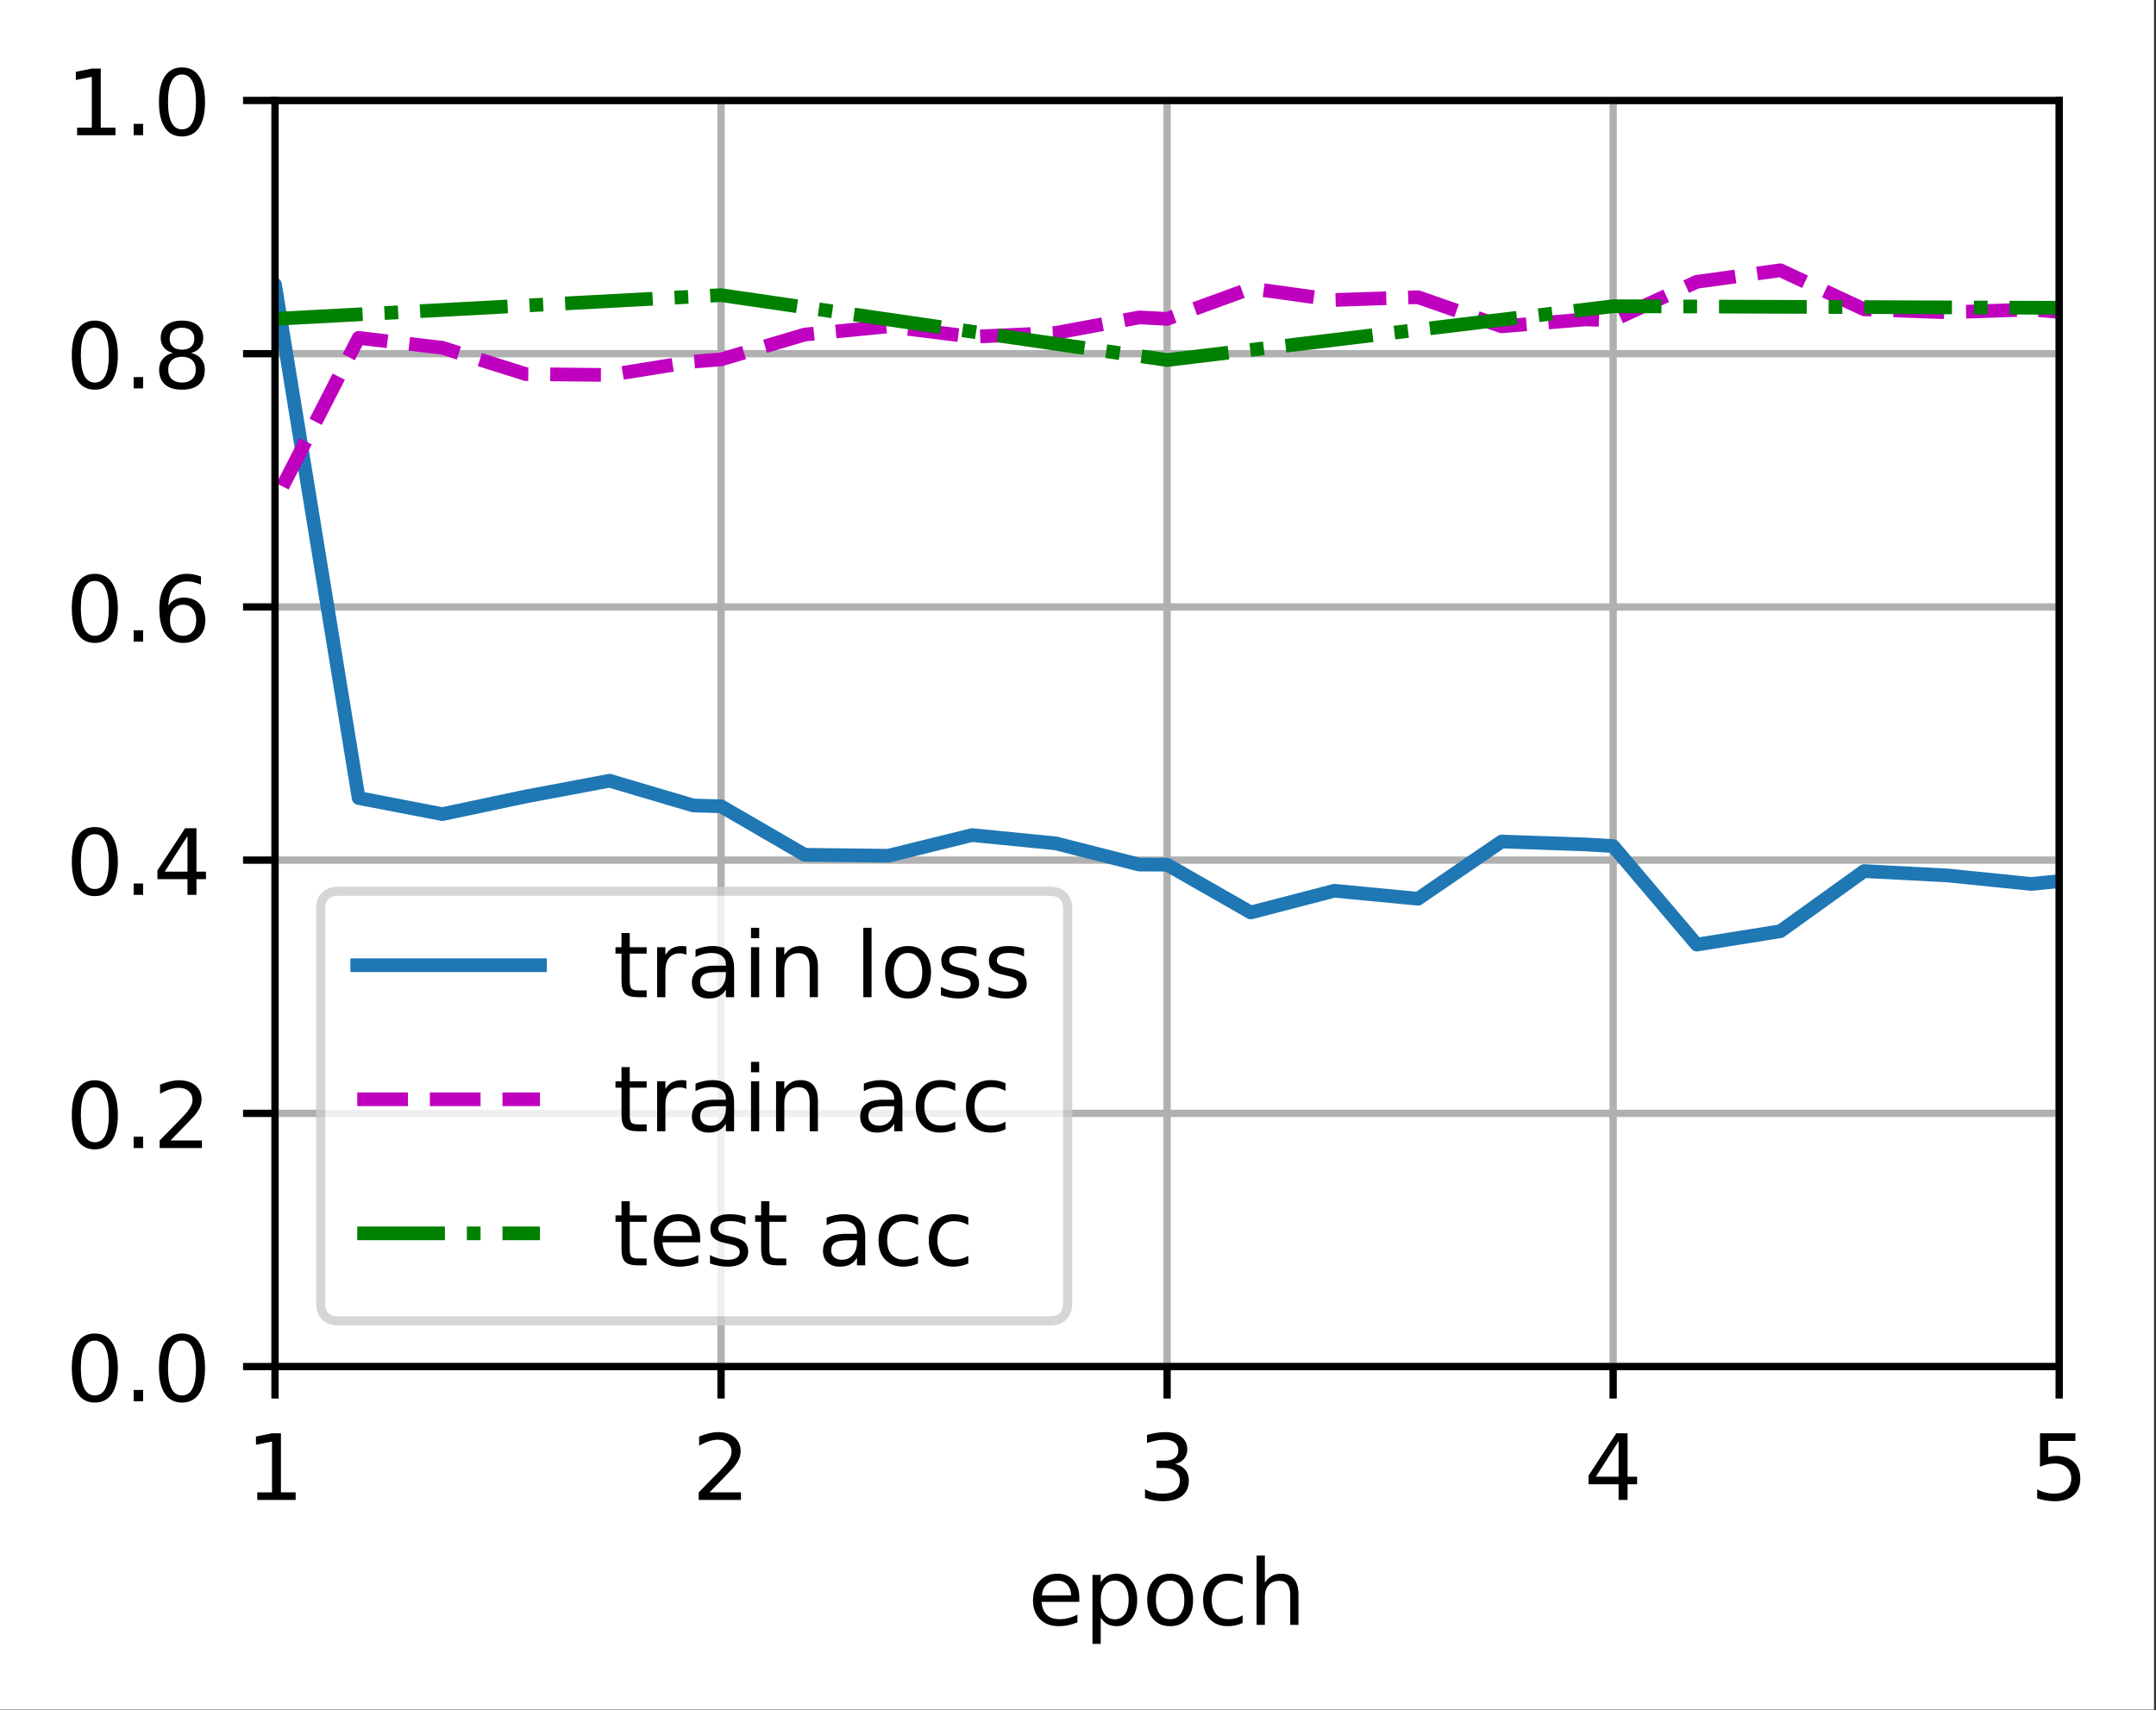 <?xml version="1.0" encoding="UTF-8"?>
<svg xmlns="http://www.w3.org/2000/svg" xmlns:xlink="http://www.w3.org/1999/xlink" width="295pt" height="234pt" viewBox="0 0 295 234" version="1.1">
<rect x="0" y="0" width="295" height="234" fill="#333333" stroke="none"/>
<defs>
<clipPath id="clip1">
  <path d="M 37.629 13.75 L 39 13.75 L 39 187 L 37.629 187 Z M 37.629 13.75 "/>
</clipPath>
<clipPath id="clip2">
  <path d="M 97 13.75 L 100 13.75 L 100 187 L 97 187 Z M 97 13.75 "/>
</clipPath>
<clipPath id="clip3">
  <path d="M 158 13.75 L 161 13.75 L 161 187 L 158 187 Z M 158 13.75 "/>
</clipPath>
<clipPath id="clip4">
  <path d="M 220 13.75 L 222 13.75 L 222 187 L 220 187 Z M 220 13.75 "/>
</clipPath>
<clipPath id="clip5">
  <path d="M 281 13.75 L 281.754 13.75 L 281.754 187 L 281 187 Z M 281 13.75 "/>
</clipPath>
<clipPath id="clip6">
  <path d="M 37.629 186 L 281.754 186 L 281.754 187 L 37.629 187 Z M 37.629 186 "/>
</clipPath>
<clipPath id="clip7">
  <path d="M 37.629 151 L 281.754 151 L 281.754 154 L 37.629 154 Z M 37.629 151 "/>
</clipPath>
<clipPath id="clip8">
  <path d="M 37.629 116 L 281.754 116 L 281.754 119 L 37.629 119 Z M 37.629 116 "/>
</clipPath>
<clipPath id="clip9">
  <path d="M 37.629 82 L 281.754 82 L 281.754 84 L 37.629 84 Z M 37.629 82 "/>
</clipPath>
<clipPath id="clip10">
  <path d="M 37.629 47 L 281.754 47 L 281.754 50 L 37.629 50 Z M 37.629 47 "/>
</clipPath>
<clipPath id="clip11">
  <path d="M 37.629 13.75 L 281.754 13.75 L 281.754 15 L 37.629 15 Z M 37.629 13.75 "/>
</clipPath>
<clipPath id="clip12">
  <path d="M 37.629 13.75 L 281.754 13.75 L 281.754 131 L 37.629 131 Z M 37.629 13.75 "/>
</clipPath>
<clipPath id="clip13">
  <path d="M 37.629 36 L 281.754 36 L 281.754 96 L 37.629 96 Z M 37.629 36 "/>
</clipPath>
<clipPath id="clip14">
  <path d="M 37.629 39 L 281.754 39 L 281.754 51 L 37.629 51 Z M 37.629 39 "/>
</clipPath>
<filter id="alpha" filterUnits="objectBoundingBox" x="0%" y="0%" width="100%" height="100%">
  <feColorMatrix type="matrix" in="SourceGraphic" values="0 0 0 0 1 0 0 0 0 1 0 0 0 0 1 0 0 0 1 0"/>
</filter>
<mask id="mask0">
  <g filter="url(#alpha)">
<rect x="0" y="0" width="295" height="234" style="fill:rgb(0%,0%,0%);fill-opacity:0.8;stroke:none;"/>
  </g>
</mask>
<clipPath id="clip15">
  <rect x="0" y="0" width="295" height="234"/>
</clipPath>
<g id="surface5" clip-path="url(#clip15)">
<path style="fill-rule:nonzero;fill:rgb(100%,100%,100%);fill-opacity:1;stroke-width:1;stroke-linecap:butt;stroke-linejoin:miter;stroke:rgb(80%,80%,80%);stroke-opacity:1;stroke-miterlimit:4;" d="M 37.103 144.6 L 114.872 144.6 C 116.206 144.6 116.872 143.931 116.872 142.6 L 116.872 99.566 C 116.872 98.231 116.206 97.566 114.872 97.566 L 37.103 97.566 C 35.769 97.566 35.103 98.231 35.103 99.566 L 35.103 142.6 C 35.103 143.931 35.769 144.6 37.103 144.6 Z M 37.103 144.6 " transform="matrix(1.25,0,0,1.25,0,-0)"/>
</g>
</defs>
<g id="surface1">
<path style=" stroke:none;fill-rule:nonzero;fill:rgb(100%,100%,100%);fill-opacity:1;" d="M 0 233.945 L 294.73 233.945 L 294.73 0 L 0 0 Z M 0 233.945 "/>
<path style=" stroke:none;fill-rule:nonzero;fill:rgb(100%,100%,100%);fill-opacity:1;" d="M 37.629 187 L 281.754 187 L 281.754 13.75 L 37.629 13.75 Z M 37.629 187 "/>
<g clip-path="url(#clip1)" clip-rule="nonzero">
<path style="fill:none;stroke-width:0.8;stroke-linecap:square;stroke-linejoin:round;stroke:rgb(69.02%,69.02%,69.02%);stroke-opacity:1;stroke-miterlimit:4;" d="M 30.103 149.6 L 30.103 11 " transform="matrix(1.25,0,0,1.25,0,-0)"/>
</g>
<path style="fill:none;stroke-width:0.8;stroke-linecap:butt;stroke-linejoin:round;stroke:rgb(0%,0%,0%);stroke-opacity:1;stroke-miterlimit:4;" d="M 0 0.001 L 0 3.501 " transform="matrix(1.25,0,0,1.25,37.629,186.999)"/>
<path style=" stroke:none;fill-rule:nonzero;fill:rgb(0%,0%,0%);fill-opacity:1;" d="M 35.203 204.211 L 37.219 204.211 L 37.219 197.258 L 35.023 197.695 L 35.023 196.574 L 37.203 196.133 L 38.438 196.133 L 38.438 204.211 L 40.453 204.211 L 40.453 205.246 L 35.203 205.246 Z M 35.203 204.211 "/>
<g clip-path="url(#clip2)" clip-rule="nonzero">
<path style="fill:none;stroke-width:0.8;stroke-linecap:square;stroke-linejoin:round;stroke:rgb(69.02%,69.02%,69.02%);stroke-opacity:1;stroke-miterlimit:4;" d="M 78.928 149.6 L 78.928 11 " transform="matrix(1.25,0,0,1.25,0,-0)"/>
</g>
<path style="fill:none;stroke-width:0.8;stroke-linecap:butt;stroke-linejoin:round;stroke:rgb(0%,0%,0%);stroke-opacity:1;stroke-miterlimit:4;" d="M 0 0.001 L 0 3.501 " transform="matrix(1.25,0,0,1.25,98.66,186.999)"/>
<path style=" stroke:none;fill-rule:nonzero;fill:rgb(0%,0%,0%);fill-opacity:1;" d="M 97.082 204.211 L 101.383 204.211 L 101.383 205.246 L 95.602 205.246 L 95.602 204.211 C 96.066 203.727 96.703 203.074 97.512 202.262 C 98.32 201.445 98.828 200.918 99.035 200.68 C 99.43 200.238 99.703 199.863 99.859 199.555 C 100.02 199.25 100.098 198.945 100.098 198.648 C 100.098 198.164 99.93 197.77 99.586 197.465 C 99.25 197.16 98.805 197.008 98.258 197.008 C 97.875 197.008 97.465 197.074 97.035 197.207 C 96.605 197.344 96.148 197.547 95.66 197.82 L 95.66 196.574 C 96.156 196.375 96.621 196.223 97.051 196.121 C 97.484 196.02 97.879 195.969 98.234 195.969 C 99.18 195.969 99.934 196.207 100.492 196.68 C 101.055 197.148 101.336 197.781 101.336 198.57 C 101.336 198.945 101.266 199.301 101.125 199.637 C 100.984 199.969 100.73 200.367 100.359 200.82 C 100.258 200.941 99.934 201.281 99.391 201.844 C 98.844 202.41 98.074 203.195 97.082 204.211 Z M 97.082 204.211 "/>
<g clip-path="url(#clip3)" clip-rule="nonzero">
<path style="fill:none;stroke-width:0.8;stroke-linecap:square;stroke-linejoin:round;stroke:rgb(69.02%,69.02%,69.02%);stroke-opacity:1;stroke-miterlimit:4;" d="M 127.753 149.6 L 127.753 11 " transform="matrix(1.25,0,0,1.25,0,-0)"/>
</g>
<path style="fill:none;stroke-width:0.8;stroke-linecap:butt;stroke-linejoin:round;stroke:rgb(0%,0%,0%);stroke-opacity:1;stroke-miterlimit:4;" d="M 0 0.001 L 0 3.501 " transform="matrix(1.25,0,0,1.25,159.691,186.999)"/>
<path style=" stroke:none;fill-rule:nonzero;fill:rgb(0%,0%,0%);fill-opacity:1;" d="M 160.789 200.332 C 161.375 200.461 161.836 200.723 162.168 201.121 C 162.5 201.52 162.664 202.012 162.664 202.598 C 162.664 203.496 162.355 204.191 161.738 204.688 C 161.121 205.18 160.242 205.426 159.102 205.426 C 158.719 205.426 158.328 205.387 157.922 205.312 C 157.516 205.234 157.098 205.121 156.668 204.973 L 156.668 203.781 C 157.008 203.98 157.383 204.133 157.789 204.234 C 158.195 204.336 158.621 204.387 159.066 204.387 C 159.84 204.387 160.426 204.234 160.832 203.93 C 161.238 203.625 161.438 203.18 161.438 202.598 C 161.438 202.062 161.25 201.641 160.875 201.34 C 160.5 201.035 159.977 200.883 159.305 200.883 L 158.242 200.883 L 158.242 199.871 L 159.352 199.871 C 159.961 199.871 160.422 199.75 160.742 199.508 C 161.066 199.266 161.227 198.914 161.227 198.461 C 161.227 197.992 161.062 197.633 160.727 197.383 C 160.398 197.133 159.922 197.008 159.305 197.008 C 158.965 197.008 158.602 197.043 158.219 197.117 C 157.828 197.191 157.406 197.305 156.941 197.457 L 156.941 196.359 C 157.41 196.23 157.848 196.133 158.258 196.066 C 158.668 196.004 159.051 195.969 159.414 195.969 C 160.352 195.969 161.09 196.184 161.633 196.609 C 162.18 197.031 162.453 197.605 162.453 198.332 C 162.453 198.836 162.309 199.262 162.02 199.609 C 161.73 199.957 161.32 200.199 160.789 200.332 Z M 160.789 200.332 "/>
<g clip-path="url(#clip4)" clip-rule="nonzero">
<path style="fill:none;stroke-width:0.8;stroke-linecap:square;stroke-linejoin:round;stroke:rgb(69.02%,69.02%,69.02%);stroke-opacity:1;stroke-miterlimit:4;" d="M 176.578 149.6 L 176.578 11 " transform="matrix(1.25,0,0,1.25,0,-0)"/>
</g>
<path style="fill:none;stroke-width:0.8;stroke-linecap:butt;stroke-linejoin:round;stroke:rgb(0%,0%,0%);stroke-opacity:1;stroke-miterlimit:4;" d="M 0 0.001 L 0 3.501 " transform="matrix(1.25,0,0,1.25,220.723,186.999)"/>
<path style=" stroke:none;fill-rule:nonzero;fill:rgb(0%,0%,0%);fill-opacity:1;" d="M 221.469 197.207 L 218.359 202.074 L 221.469 202.074 Z M 221.148 196.133 L 222.695 196.133 L 222.695 202.074 L 224 202.074 L 224 203.098 L 222.695 203.098 L 222.695 205.246 L 221.469 205.246 L 221.469 203.098 L 217.359 203.098 L 217.359 201.91 Z M 221.148 196.133 "/>
<g clip-path="url(#clip5)" clip-rule="nonzero">
<path style="fill:none;stroke-width:0.8;stroke-linecap:square;stroke-linejoin:round;stroke:rgb(69.02%,69.02%,69.02%);stroke-opacity:1;stroke-miterlimit:4;" d="M 225.403 149.6 L 225.403 11 " transform="matrix(1.25,0,0,1.25,0,-0)"/>
</g>
<path style="fill:none;stroke-width:0.8;stroke-linecap:butt;stroke-linejoin:round;stroke:rgb(0%,0%,0%);stroke-opacity:1;stroke-miterlimit:4;" d="M 0 0.001 L 0 3.501 " transform="matrix(1.25,0,0,1.25,281.754,186.999)"/>
<path style=" stroke:none;fill-rule:nonzero;fill:rgb(0%,0%,0%);fill-opacity:1;" d="M 279.125 196.133 L 283.969 196.133 L 283.969 197.172 L 280.258 197.172 L 280.258 199.406 C 280.434 199.344 280.613 199.297 280.789 199.27 C 280.969 199.238 281.148 199.223 281.328 199.223 C 282.348 199.223 283.152 199.504 283.746 200.059 C 284.34 200.617 284.641 201.371 284.641 202.324 C 284.641 203.305 284.332 204.066 283.723 204.609 C 283.113 205.152 282.25 205.426 281.141 205.426 C 280.758 205.426 280.367 205.391 279.969 205.328 C 279.574 205.262 279.164 205.164 278.742 205.035 L 278.742 203.793 C 279.109 203.992 279.484 204.141 279.875 204.238 C 280.266 204.336 280.68 204.387 281.117 204.387 C 281.82 204.387 282.375 204.199 282.789 203.832 C 283.199 203.461 283.406 202.957 283.406 202.324 C 283.406 201.688 283.199 201.188 282.789 200.816 C 282.375 200.445 281.82 200.262 281.117 200.262 C 280.785 200.262 280.457 200.297 280.129 200.371 C 279.801 200.441 279.469 200.559 279.125 200.711 Z M 279.125 196.133 "/>
<path style=" stroke:none;fill-rule:nonzero;fill:rgb(0%,0%,0%);fill-opacity:1;" d="M 147.68 218.645 L 147.68 219.195 L 142.516 219.195 C 142.566 219.969 142.801 220.559 143.219 220.961 C 143.633 221.367 144.215 221.57 144.961 221.57 C 145.391 221.57 145.809 221.516 146.211 221.41 C 146.617 221.305 147.02 221.148 147.422 220.934 L 147.422 221.996 C 147.016 222.168 146.602 222.297 146.18 222.387 C 145.758 222.477 145.328 222.523 144.891 222.523 C 143.801 222.523 142.938 222.207 142.301 221.57 C 141.664 220.938 141.344 220.078 141.344 218.992 C 141.344 217.875 141.648 216.988 142.25 216.332 C 142.855 215.672 143.672 215.344 144.695 215.344 C 145.617 215.344 146.344 215.641 146.879 216.234 C 147.414 216.824 147.68 217.629 147.68 218.645 Z M 146.559 218.316 C 146.551 217.703 146.379 217.211 146.043 216.848 C 145.707 216.48 145.262 216.297 144.711 216.297 C 144.082 216.297 143.582 216.473 143.203 216.828 C 142.828 217.18 142.613 217.68 142.555 218.324 Z M 146.559 218.316 "/>
<path style=" stroke:none;fill-rule:nonzero;fill:rgb(0%,0%,0%);fill-opacity:1;" d="M 150.609 221.32 L 150.609 224.945 L 149.48 224.945 L 149.48 215.508 L 150.609 215.508 L 150.609 216.547 C 150.848 216.141 151.145 215.84 151.504 215.641 C 151.867 215.445 152.297 215.344 152.797 215.344 C 153.625 215.344 154.301 215.676 154.82 216.332 C 155.34 216.992 155.598 217.859 155.598 218.934 C 155.598 220.008 155.34 220.875 154.82 221.535 C 154.301 222.191 153.625 222.523 152.797 222.523 C 152.297 222.523 151.867 222.422 151.504 222.227 C 151.145 222.027 150.848 221.727 150.609 221.32 Z M 154.434 218.934 C 154.434 218.105 154.262 217.461 153.922 216.988 C 153.582 216.52 153.117 216.285 152.523 216.285 C 151.926 216.285 151.461 216.52 151.121 216.988 C 150.781 217.461 150.609 218.105 150.609 218.934 C 150.609 219.758 150.781 220.406 151.121 220.875 C 151.461 221.348 151.926 221.582 152.523 221.582 C 153.117 221.582 153.582 221.348 153.922 220.875 C 154.262 220.406 154.434 219.758 154.434 218.934 Z M 154.434 218.934 "/>
<path style=" stroke:none;fill-rule:nonzero;fill:rgb(0%,0%,0%);fill-opacity:1;" d="M 160.109 216.297 C 159.508 216.297 159.031 216.531 158.68 217 C 158.328 217.473 158.156 218.113 158.156 218.934 C 158.156 219.75 158.328 220.395 158.676 220.863 C 159.023 221.336 159.5 221.57 160.109 221.57 C 160.707 221.57 161.18 221.332 161.531 220.863 C 161.879 220.391 162.055 219.746 162.055 218.934 C 162.055 218.121 161.879 217.48 161.531 217.008 C 161.18 216.531 160.707 216.297 160.109 216.297 Z M 160.109 215.344 C 161.086 215.344 161.852 215.664 162.406 216.297 C 162.969 216.934 163.246 217.809 163.246 218.934 C 163.246 220.051 162.969 220.93 162.406 221.566 C 161.852 222.203 161.086 222.523 160.109 222.523 C 159.125 222.523 158.359 222.203 157.805 221.566 C 157.25 220.93 156.969 220.051 156.969 218.934 C 156.969 217.809 157.25 216.934 157.805 216.297 C 158.359 215.664 159.125 215.344 160.109 215.344 Z M 160.109 215.344 "/>
<path style=" stroke:none;fill-rule:nonzero;fill:rgb(0%,0%,0%);fill-opacity:1;" d="M 170.027 215.77 L 170.027 216.82 C 169.707 216.645 169.391 216.516 169.07 216.426 C 168.754 216.34 168.43 216.297 168.105 216.297 C 167.375 216.297 166.809 216.527 166.406 216.988 C 166.004 217.449 165.801 218.098 165.801 218.934 C 165.801 219.766 166.004 220.414 166.406 220.879 C 166.809 221.34 167.375 221.57 168.105 221.57 C 168.43 221.57 168.754 221.527 169.07 221.438 C 169.391 221.352 169.707 221.219 170.027 221.043 L 170.027 222.082 C 169.711 222.23 169.387 222.34 169.051 222.41 C 168.719 222.484 168.359 222.523 167.98 222.523 C 166.953 222.523 166.133 222.199 165.527 221.551 C 164.922 220.906 164.617 220.031 164.617 218.934 C 164.617 217.816 164.926 216.941 165.535 216.305 C 166.148 215.664 166.988 215.344 168.055 215.344 C 168.402 215.344 168.738 215.379 169.066 215.453 C 169.398 215.523 169.715 215.629 170.027 215.77 Z M 170.027 215.77 "/>
<path style=" stroke:none;fill-rule:nonzero;fill:rgb(0%,0%,0%);fill-opacity:1;" d="M 177.664 218.219 L 177.664 222.344 L 176.539 222.344 L 176.539 218.254 C 176.539 217.609 176.414 217.125 176.16 216.805 C 175.91 216.48 175.531 216.32 175.027 216.32 C 174.418 216.32 173.941 216.516 173.59 216.902 C 173.242 217.285 173.066 217.812 173.066 218.48 L 173.066 222.344 L 171.938 222.344 L 171.938 212.848 L 173.066 212.848 L 173.066 216.57 C 173.336 216.16 173.652 215.852 174.016 215.648 C 174.379 215.445 174.801 215.344 175.277 215.344 C 176.062 215.344 176.656 215.586 177.059 216.074 C 177.461 216.559 177.664 217.273 177.664 218.219 Z M 177.664 218.219 "/>
<g clip-path="url(#clip6)" clip-rule="nonzero">
<path style="fill:none;stroke-width:0.8;stroke-linecap:square;stroke-linejoin:round;stroke:rgb(69.02%,69.02%,69.02%);stroke-opacity:1;stroke-miterlimit:4;" d="M 30.103 149.6 L 225.403 149.6 " transform="matrix(1.25,0,0,1.25,0,-0)"/>
</g>
<path style="fill:none;stroke-width:0.8;stroke-linecap:butt;stroke-linejoin:round;stroke:rgb(0%,0%,0%);stroke-opacity:1;stroke-miterlimit:4;" d="M 0 0.001 L -3.5 0.001 " transform="matrix(1.25,0,0,1.25,37.629,186.999)"/>
<path style=" stroke:none;fill-rule:nonzero;fill:rgb(0%,0%,0%);fill-opacity:1;" d="M 12.973 183.449 C 12.34 183.449 11.859 183.762 11.539 184.387 C 11.223 185.008 11.062 185.949 11.062 187.203 C 11.062 188.449 11.223 189.387 11.539 190.012 C 11.859 190.637 12.34 190.949 12.973 190.949 C 13.613 190.949 14.09 190.637 14.41 190.012 C 14.73 189.387 14.891 188.449 14.891 187.203 C 14.891 185.949 14.73 185.008 14.41 184.387 C 14.09 183.762 13.613 183.449 12.973 183.449 Z M 12.973 182.473 C 13.996 182.473 14.773 182.875 15.312 183.684 C 15.852 184.492 16.125 185.664 16.125 187.203 C 16.125 188.734 15.852 189.906 15.312 190.715 C 14.773 191.523 13.996 191.926 12.973 191.926 C 11.953 191.926 11.172 191.523 10.633 190.715 C 10.094 189.906 9.824 188.734 9.824 187.203 C 9.824 185.664 10.094 184.492 10.633 183.684 C 11.172 182.875 11.953 182.473 12.973 182.473 Z M 12.973 182.473 "/>
<path style=" stroke:none;fill-rule:nonzero;fill:rgb(0%,0%,0%);fill-opacity:1;" d="M 18.289 190.199 L 19.578 190.199 L 19.578 191.75 L 18.289 191.75 Z M 18.289 190.199 "/>
<path style=" stroke:none;fill-rule:nonzero;fill:rgb(0%,0%,0%);fill-opacity:1;" d="M 24.898 183.449 C 24.266 183.449 23.789 183.762 23.469 184.387 C 23.148 185.008 22.988 185.949 22.988 187.203 C 22.988 188.449 23.148 189.387 23.469 190.012 C 23.789 190.637 24.266 190.949 24.898 190.949 C 25.539 190.949 26.016 190.637 26.336 190.012 C 26.656 189.387 26.816 188.449 26.816 187.203 C 26.816 185.949 26.656 185.008 26.336 184.387 C 26.016 183.762 25.539 183.449 24.898 183.449 Z M 24.898 182.473 C 25.922 182.473 26.703 182.875 27.242 183.684 C 27.781 184.492 28.051 185.664 28.051 187.203 C 28.051 188.734 27.781 189.906 27.242 190.715 C 26.703 191.523 25.922 191.926 24.898 191.926 C 23.879 191.926 23.098 191.523 22.559 190.715 C 22.02 189.906 21.75 188.734 21.75 187.203 C 21.75 185.664 22.02 184.492 22.559 183.684 C 23.098 182.875 23.879 182.473 24.898 182.473 Z M 24.898 182.473 "/>
<g clip-path="url(#clip7)" clip-rule="nonzero">
<path style="fill:none;stroke-width:0.8;stroke-linecap:square;stroke-linejoin:round;stroke:rgb(69.02%,69.02%,69.02%);stroke-opacity:1;stroke-miterlimit:4;" d="M 30.103 121.878 L 225.403 121.878 " transform="matrix(1.25,0,0,1.25,0,-0)"/>
</g>
<path style="fill:none;stroke-width:0.8;stroke-linecap:butt;stroke-linejoin:round;stroke:rgb(0%,0%,0%);stroke-opacity:1;stroke-miterlimit:4;" d="M 0 -0.001 L -3.5 -0.001 " transform="matrix(1.25,0,0,1.25,37.629,152.349)"/>
<path style=" stroke:none;fill-rule:nonzero;fill:rgb(0%,0%,0%);fill-opacity:1;" d="M 12.973 148.797 C 12.34 148.797 11.859 149.109 11.539 149.734 C 11.223 150.359 11.062 151.297 11.062 152.551 C 11.062 153.801 11.223 154.738 11.539 155.363 C 11.859 155.988 12.34 156.301 12.973 156.301 C 13.613 156.301 14.09 155.988 14.41 155.363 C 14.73 154.738 14.891 153.801 14.891 152.551 C 14.891 151.297 14.73 150.359 14.41 149.734 C 14.09 149.109 13.613 148.797 12.973 148.797 Z M 12.973 147.82 C 13.996 147.82 14.773 148.227 15.312 149.035 C 15.852 149.84 16.125 151.012 16.125 152.551 C 16.125 154.086 15.852 155.258 15.312 156.066 C 14.773 156.871 13.996 157.277 12.973 157.277 C 11.953 157.277 11.172 156.871 10.633 156.066 C 10.094 155.258 9.824 154.086 9.824 152.551 C 9.824 151.012 10.094 149.84 10.633 149.035 C 11.172 148.227 11.953 147.82 12.973 147.82 Z M 12.973 147.82 "/>
<path style=" stroke:none;fill-rule:nonzero;fill:rgb(0%,0%,0%);fill-opacity:1;" d="M 18.289 155.547 L 19.578 155.547 L 19.578 157.098 L 18.289 157.098 Z M 18.289 155.547 "/>
<path style=" stroke:none;fill-rule:nonzero;fill:rgb(0%,0%,0%);fill-opacity:1;" d="M 23.324 156.062 L 27.629 156.062 L 27.629 157.098 L 21.844 157.098 L 21.844 156.062 C 22.309 155.578 22.945 154.926 23.754 154.113 C 24.562 153.297 25.07 152.77 25.277 152.531 C 25.672 152.09 25.949 151.715 26.105 151.406 C 26.262 151.098 26.34 150.797 26.34 150.5 C 26.34 150.016 26.172 149.621 25.832 149.316 C 25.492 149.012 25.047 148.859 24.504 148.859 C 24.117 148.859 23.707 148.926 23.277 149.059 C 22.848 149.191 22.391 149.398 21.902 149.672 L 21.902 148.426 C 22.398 148.227 22.863 148.074 23.293 147.973 C 23.727 147.871 24.121 147.82 24.48 147.82 C 25.422 147.82 26.176 148.059 26.738 148.531 C 27.297 149 27.578 149.633 27.578 150.422 C 27.578 150.797 27.508 151.152 27.367 151.488 C 27.227 151.82 26.973 152.215 26.602 152.672 C 26.5 152.789 26.176 153.133 25.633 153.695 C 25.086 154.258 24.316 155.047 23.324 156.062 Z M 23.324 156.062 "/>
<g clip-path="url(#clip8)" clip-rule="nonzero">
<path style="fill:none;stroke-width:0.8;stroke-linecap:square;stroke-linejoin:round;stroke:rgb(69.02%,69.02%,69.02%);stroke-opacity:1;stroke-miterlimit:4;" d="M 30.103 94.159 L 225.403 94.159 " transform="matrix(1.25,0,0,1.25,0,-0)"/>
</g>
<path style="fill:none;stroke-width:0.8;stroke-linecap:butt;stroke-linejoin:round;stroke:rgb(0%,0%,0%);stroke-opacity:1;stroke-miterlimit:4;" d="M 0 0 L -3.5 0 " transform="matrix(1.25,0,0,1.25,37.629,117.699)"/>
<path style=" stroke:none;fill-rule:nonzero;fill:rgb(0%,0%,0%);fill-opacity:1;" d="M 12.973 114.148 C 12.34 114.148 11.859 114.461 11.539 115.086 C 11.223 115.707 11.062 116.648 11.062 117.902 C 11.062 119.148 11.223 120.086 11.539 120.711 C 11.859 121.336 12.34 121.648 12.973 121.648 C 13.613 121.648 14.09 121.336 14.41 120.711 C 14.73 120.086 14.891 119.148 14.891 117.902 C 14.891 116.648 14.73 115.707 14.41 115.086 C 14.09 114.461 13.613 114.148 12.973 114.148 Z M 12.973 113.172 C 13.996 113.172 14.773 113.574 15.312 114.383 C 15.852 115.191 16.125 116.363 16.125 117.902 C 16.125 119.434 15.852 120.605 15.312 121.414 C 14.773 122.223 13.996 122.625 12.973 122.625 C 11.953 122.625 11.172 122.223 10.633 121.414 C 10.094 120.605 9.824 119.434 9.824 117.902 C 9.824 116.363 10.094 115.191 10.633 114.383 C 11.172 113.574 11.953 113.172 12.973 113.172 Z M 12.973 113.172 "/>
<path style=" stroke:none;fill-rule:nonzero;fill:rgb(0%,0%,0%);fill-opacity:1;" d="M 18.289 120.898 L 19.578 120.898 L 19.578 122.449 L 18.289 122.449 Z M 18.289 120.898 "/>
<path style=" stroke:none;fill-rule:nonzero;fill:rgb(0%,0%,0%);fill-opacity:1;" d="M 25.652 114.41 L 22.539 119.273 L 25.652 119.273 Z M 25.328 113.336 L 26.879 113.336 L 26.879 119.273 L 28.18 119.273 L 28.18 120.301 L 26.879 120.301 L 26.879 122.449 L 25.652 122.449 L 25.652 120.301 L 21.539 120.301 L 21.539 119.109 Z M 25.328 113.336 "/>
<g clip-path="url(#clip9)" clip-rule="nonzero">
<path style="fill:none;stroke-width:0.8;stroke-linecap:square;stroke-linejoin:round;stroke:rgb(69.02%,69.02%,69.02%);stroke-opacity:1;stroke-miterlimit:4;" d="M 30.103 66.441 L 225.403 66.441 " transform="matrix(1.25,0,0,1.25,0,-0)"/>
</g>
<path style="fill:none;stroke-width:0.8;stroke-linecap:butt;stroke-linejoin:round;stroke:rgb(0%,0%,0%);stroke-opacity:1;stroke-miterlimit:4;" d="M 0 0.001 L -3.5 0.001 " transform="matrix(1.25,0,0,1.25,37.629,83.049)"/>
<path style=" stroke:none;fill-rule:nonzero;fill:rgb(0%,0%,0%);fill-opacity:1;" d="M 12.973 79.496 C 12.34 79.496 11.859 79.809 11.539 80.434 C 11.223 81.059 11.062 81.996 11.062 83.25 C 11.062 84.5 11.223 85.438 11.539 86.062 C 11.859 86.688 12.34 87 12.973 87 C 13.613 87 14.09 86.688 14.41 86.062 C 14.73 85.438 14.891 84.5 14.891 83.25 C 14.891 81.996 14.73 81.059 14.41 80.434 C 14.09 79.809 13.613 79.496 12.973 79.496 Z M 12.973 78.52 C 13.996 78.52 14.773 78.926 15.312 79.734 C 15.852 80.539 16.125 81.715 16.125 83.25 C 16.125 84.785 15.852 85.957 15.312 86.766 C 14.773 87.57 13.996 87.977 12.973 87.977 C 11.953 87.977 11.172 87.57 10.633 86.766 C 10.094 85.957 9.824 84.785 9.824 83.25 C 9.824 81.715 10.094 80.539 10.633 79.734 C 11.172 78.926 11.953 78.52 12.973 78.52 Z M 12.973 78.52 "/>
<path style=" stroke:none;fill-rule:nonzero;fill:rgb(0%,0%,0%);fill-opacity:1;" d="M 18.289 86.246 L 19.578 86.246 L 19.578 87.797 L 18.289 87.797 Z M 18.289 86.246 "/>
<path style=" stroke:none;fill-rule:nonzero;fill:rgb(0%,0%,0%);fill-opacity:1;" d="M 25.055 82.75 C 24.5 82.75 24.062 82.941 23.738 83.32 C 23.414 83.695 23.254 84.215 23.254 84.875 C 23.254 85.527 23.414 86.047 23.738 86.43 C 24.062 86.809 24.5 87 25.055 87 C 25.605 87 26.043 86.809 26.367 86.43 C 26.691 86.047 26.852 85.527 26.852 84.875 C 26.852 84.215 26.691 83.695 26.367 83.32 C 26.043 82.941 25.605 82.75 25.055 82.75 Z M 27.5 78.887 L 27.5 80.008 C 27.191 79.863 26.879 79.75 26.562 79.676 C 26.246 79.598 25.934 79.559 25.625 79.559 C 24.812 79.559 24.191 79.832 23.762 80.383 C 23.332 80.93 23.086 81.762 23.027 82.871 C 23.266 82.52 23.566 82.246 23.93 82.059 C 24.293 81.867 24.691 81.773 25.125 81.773 C 26.039 81.773 26.766 82.051 27.297 82.609 C 27.828 83.164 28.094 83.918 28.094 84.875 C 28.094 85.809 27.816 86.562 27.262 87.129 C 26.707 87.691 25.973 87.977 25.055 87.977 C 24 87.977 23.191 87.57 22.637 86.766 C 22.078 85.957 21.801 84.785 21.801 83.25 C 21.801 81.812 22.141 80.664 22.824 79.805 C 23.508 78.949 24.426 78.52 25.578 78.52 C 25.887 78.52 26.199 78.551 26.516 78.613 C 26.828 78.672 27.156 78.766 27.5 78.887 Z M 27.5 78.887 "/>
<g clip-path="url(#clip10)" clip-rule="nonzero">
<path style="fill:none;stroke-width:0.8;stroke-linecap:square;stroke-linejoin:round;stroke:rgb(69.02%,69.02%,69.02%);stroke-opacity:1;stroke-miterlimit:4;" d="M 30.103 38.719 L 225.403 38.719 " transform="matrix(1.25,0,0,1.25,0,-0)"/>
</g>
<path style="fill:none;stroke-width:0.8;stroke-linecap:butt;stroke-linejoin:round;stroke:rgb(0%,0%,0%);stroke-opacity:1;stroke-miterlimit:4;" d="M 0 -0 L -3.5 -0 " transform="matrix(1.25,0,0,1.25,37.629,48.399)"/>
<path style=" stroke:none;fill-rule:nonzero;fill:rgb(0%,0%,0%);fill-opacity:1;" d="M 12.973 44.848 C 12.34 44.848 11.859 45.16 11.539 45.785 C 11.223 46.41 11.062 47.348 11.062 48.602 C 11.062 49.852 11.223 50.785 11.539 51.41 C 11.859 52.035 12.34 52.348 12.973 52.348 C 13.613 52.348 14.09 52.035 14.41 51.41 C 14.73 50.785 14.891 49.852 14.891 48.602 C 14.891 47.348 14.73 46.41 14.41 45.785 C 14.09 45.16 13.613 44.848 12.973 44.848 Z M 12.973 43.871 C 13.996 43.871 14.773 44.273 15.312 45.082 C 15.852 45.891 16.125 47.062 16.125 48.602 C 16.125 50.137 15.852 51.305 15.312 52.113 C 14.773 52.922 13.996 53.324 12.973 53.324 C 11.953 53.324 11.172 52.922 10.633 52.113 C 10.094 51.305 9.824 50.137 9.824 48.602 C 9.824 47.062 10.094 45.891 10.633 45.082 C 11.172 44.273 11.953 43.871 12.973 43.871 Z M 12.973 43.871 "/>
<path style=" stroke:none;fill-rule:nonzero;fill:rgb(0%,0%,0%);fill-opacity:1;" d="M 18.289 51.598 L 19.578 51.598 L 19.578 53.148 L 18.289 53.148 Z M 18.289 51.598 "/>
<path style=" stroke:none;fill-rule:nonzero;fill:rgb(0%,0%,0%);fill-opacity:1;" d="M 24.898 48.82 C 24.312 48.82 23.852 48.977 23.516 49.289 C 23.18 49.605 23.016 50.035 23.016 50.582 C 23.016 51.133 23.18 51.566 23.516 51.879 C 23.852 52.191 24.312 52.348 24.898 52.348 C 25.484 52.348 25.945 52.191 26.285 51.875 C 26.621 51.559 26.793 51.129 26.793 50.582 C 26.793 50.035 26.625 49.605 26.289 49.289 C 25.953 48.977 25.488 48.82 24.898 48.82 Z M 23.668 48.297 C 23.137 48.168 22.727 47.922 22.43 47.559 C 22.137 47.195 21.988 46.754 21.988 46.23 C 21.988 45.504 22.246 44.93 22.766 44.504 C 23.285 44.082 23.996 43.871 24.898 43.871 C 25.805 43.871 26.52 44.082 27.035 44.504 C 27.551 44.93 27.812 45.504 27.812 46.23 C 27.812 46.754 27.664 47.195 27.367 47.559 C 27.074 47.922 26.664 48.168 26.141 48.297 C 26.734 48.434 27.195 48.707 27.527 49.109 C 27.859 49.512 28.023 50.004 28.023 50.582 C 28.023 51.469 27.754 52.145 27.215 52.617 C 26.676 53.09 25.902 53.324 24.898 53.324 C 23.895 53.324 23.121 53.09 22.582 52.617 C 22.043 52.145 21.773 51.469 21.773 50.582 C 21.773 50.004 21.941 49.512 22.273 49.109 C 22.609 48.707 23.074 48.434 23.668 48.297 Z M 23.215 46.348 C 23.215 46.82 23.363 47.188 23.656 47.453 C 23.953 47.719 24.367 47.848 24.898 47.848 C 25.43 47.848 25.844 47.719 26.141 47.453 C 26.441 47.188 26.59 46.82 26.59 46.348 C 26.59 45.875 26.441 45.508 26.141 45.242 C 25.844 44.98 25.43 44.848 24.898 44.848 C 24.367 44.848 23.953 44.98 23.656 45.242 C 23.363 45.508 23.215 45.875 23.215 46.348 Z M 23.215 46.348 "/>
<g clip-path="url(#clip11)" clip-rule="nonzero">
<path style="fill:none;stroke-width:0.8;stroke-linecap:square;stroke-linejoin:round;stroke:rgb(69.02%,69.02%,69.02%);stroke-opacity:1;stroke-miterlimit:4;" d="M 30.103 11 L 225.403 11 " transform="matrix(1.25,0,0,1.25,0,-0)"/>
</g>
<path style="fill:none;stroke-width:0.8;stroke-linecap:butt;stroke-linejoin:round;stroke:rgb(0%,0%,0%);stroke-opacity:1;stroke-miterlimit:4;" d="M 0 0.001 L -3.5 0.001 " transform="matrix(1.25,0,0,1.25,37.629,13.749)"/>
<path style=" stroke:none;fill-rule:nonzero;fill:rgb(0%,0%,0%);fill-opacity:1;" d="M 10.551 17.461 L 12.562 17.461 L 12.562 10.508 L 10.375 10.949 L 10.375 9.824 L 12.555 9.387 L 13.785 9.387 L 13.785 17.461 L 15.797 17.461 L 15.797 18.5 L 10.551 18.5 Z M 10.551 17.461 "/>
<path style=" stroke:none;fill-rule:nonzero;fill:rgb(0%,0%,0%);fill-opacity:1;" d="M 18.289 16.949 L 19.578 16.949 L 19.578 18.5 L 18.289 18.5 Z M 18.289 16.949 "/>
<path style=" stroke:none;fill-rule:nonzero;fill:rgb(0%,0%,0%);fill-opacity:1;" d="M 24.898 10.199 C 24.266 10.199 23.789 10.512 23.469 11.137 C 23.148 11.758 22.988 12.699 22.988 13.953 C 22.988 15.199 23.148 16.137 23.469 16.762 C 23.789 17.387 24.266 17.699 24.898 17.699 C 25.539 17.699 26.016 17.387 26.336 16.762 C 26.656 16.137 26.816 15.199 26.816 13.953 C 26.816 12.699 26.656 11.758 26.336 11.137 C 26.016 10.512 25.539 10.199 24.898 10.199 Z M 24.898 9.223 C 25.922 9.223 26.703 9.625 27.242 10.434 C 27.781 11.242 28.051 12.414 28.051 13.953 C 28.051 15.484 27.781 16.656 27.242 17.465 C 26.703 18.273 25.922 18.676 24.898 18.676 C 23.879 18.676 23.098 18.273 22.559 17.465 C 22.02 16.656 21.75 15.484 21.75 13.953 C 21.75 12.414 22.02 11.242 22.559 10.434 C 23.098 9.625 23.879 9.223 24.898 9.223 Z M 24.898 9.223 "/>
<g clip-path="url(#clip12)" clip-rule="nonzero">
<path style="fill:none;stroke-width:1.5;stroke-linecap:square;stroke-linejoin:round;stroke:rgb(12.157%,46.667%,70.588%);stroke-opacity:1;stroke-miterlimit:4;" d="M 12.369 -1 L 17.897 12.784 L 27.05 28.475 L 30.103 31.15 L 39.256 87.359 L 48.413 89.122 L 57.569 87.188 L 66.722 85.466 L 75.878 88.175 L 78.928 88.263 L 88.084 93.575 L 97.237 93.678 L 106.394 91.419 L 115.547 92.319 L 124.703 94.644 L 127.753 94.656 L 136.909 99.888 L 146.062 97.513 L 155.216 98.384 L 164.372 92.122 L 173.528 92.438 L 176.578 92.622 L 185.731 103.406 L 194.887 101.941 L 204.044 95.359 L 213.197 95.838 L 222.35 96.766 L 225.403 96.459 " transform="matrix(1.25,0,0,1.25,0,-0)"/>
</g>
<g clip-path="url(#clip13)" clip-rule="nonzero">
<path style="fill:none;stroke-width:1.5;stroke-linecap:butt;stroke-linejoin:round;stroke:rgb(74.902%,0%,74.902%);stroke-opacity:1;stroke-dasharray:5.55,2.4;stroke-miterlimit:4;" d="M -1 76.025 L -0.412 75.606 L 8.744 68.509 L 17.897 60.628 L 27.05 55.756 L 30.103 54.866 L 39.256 36.987 L 48.413 38.069 L 57.569 40.956 L 66.722 41.047 L 75.878 39.584 L 78.928 39.344 L 88.084 36.625 L 97.237 35.725 L 106.394 36.866 L 115.547 36.447 L 124.703 34.75 L 127.753 34.906 L 136.909 31.572 L 146.062 32.837 L 155.216 32.534 L 164.372 35.725 L 173.528 34.966 L 176.578 35.047 L 185.731 30.85 L 194.887 29.587 L 204.044 33.859 L 213.197 34.191 L 222.35 33.881 L 225.403 34.147 " transform="matrix(1.25,0,0,1.25,0,-0)"/>
</g>
<g clip-path="url(#clip14)" clip-rule="nonzero">
<path style="fill:none;stroke-width:1.5;stroke-linecap:butt;stroke-linejoin:round;stroke:rgb(0%,50.196%,0%);stroke-opacity:1;stroke-dasharray:9.6,2.4,1.5,2.4;stroke-miterlimit:4;" d="M 30.103 34.906 L 78.928 32.309 L 127.753 39.413 L 176.578 33.522 L 225.403 33.694 " transform="matrix(1.25,0,0,1.25,0,-0)"/>
</g>
<path style="fill:none;stroke-width:0.8;stroke-linecap:square;stroke-linejoin:miter;stroke:rgb(0%,0%,0%);stroke-opacity:1;stroke-miterlimit:4;" d="M 30.103 149.6 L 30.103 11 " transform="matrix(1.25,0,0,1.25,0,-0)"/>
<path style="fill:none;stroke-width:0.8;stroke-linecap:square;stroke-linejoin:miter;stroke:rgb(0%,0%,0%);stroke-opacity:1;stroke-miterlimit:4;" d="M 225.403 149.6 L 225.403 11 " transform="matrix(1.25,0,0,1.25,0,-0)"/>
<path style="fill:none;stroke-width:0.8;stroke-linecap:square;stroke-linejoin:miter;stroke:rgb(0%,0%,0%);stroke-opacity:1;stroke-miterlimit:4;" d="M 30.103 149.6 L 225.403 149.6 " transform="matrix(1.25,0,0,1.25,0,-0)"/>
<path style="fill:none;stroke-width:0.8;stroke-linecap:square;stroke-linejoin:miter;stroke:rgb(0%,0%,0%);stroke-opacity:1;stroke-miterlimit:4;" d="M 30.103 11 L 225.403 11 " transform="matrix(1.25,0,0,1.25,0,-0)"/>
<use xlink:href="#surface5" mask="url(#mask0)"/>
<path style="fill:none;stroke-width:1.5;stroke-linecap:square;stroke-linejoin:round;stroke:rgb(12.157%,46.667%,70.588%);stroke-opacity:1;stroke-miterlimit:4;" d="M 39.103 105.662 L 59.103 105.662 " transform="matrix(1.25,0,0,1.25,0,-0)"/>
<path style=" stroke:none;fill-rule:nonzero;fill:rgb(0%,0%,0%);fill-opacity:1;" d="M 86.168 127.676 L 86.168 129.617 L 88.48 129.617 L 88.48 130.492 L 86.168 130.492 L 86.168 134.203 C 86.168 134.758 86.242 135.117 86.398 135.277 C 86.547 135.434 86.859 135.516 87.328 135.516 L 88.48 135.516 L 88.48 136.453 L 87.328 136.453 C 86.461 136.453 85.863 136.293 85.531 135.969 C 85.203 135.645 85.039 135.055 85.039 134.203 L 85.039 130.492 L 84.215 130.492 L 84.215 129.617 L 85.039 129.617 L 85.039 127.676 Z M 86.168 127.676 "/>
<path style=" stroke:none;fill-rule:nonzero;fill:rgb(0%,0%,0%);fill-opacity:1;" d="M 93.918 130.668 C 93.793 130.594 93.656 130.539 93.508 130.508 C 93.359 130.473 93.195 130.453 93.016 130.453 C 92.383 130.453 91.895 130.66 91.555 131.074 C 91.215 131.484 91.043 132.078 91.043 132.852 L 91.043 136.453 L 89.914 136.453 L 89.914 129.617 L 91.043 129.617 L 91.043 130.68 C 91.281 130.266 91.59 129.957 91.965 129.758 C 92.344 129.555 92.805 129.453 93.348 129.453 C 93.422 129.453 93.508 129.461 93.602 129.469 C 93.695 129.48 93.801 129.492 93.914 129.516 Z M 93.918 130.668 "/>
<path style=" stroke:none;fill-rule:nonzero;fill:rgb(0%,0%,0%);fill-opacity:1;" d="M 98.203 133.02 C 97.297 133.02 96.668 133.121 96.316 133.328 C 95.969 133.535 95.793 133.891 95.793 134.391 C 95.793 134.789 95.922 135.105 96.188 135.34 C 96.449 135.574 96.805 135.691 97.258 135.691 C 97.879 135.691 98.379 135.469 98.758 135.027 C 99.133 134.586 99.32 134 99.32 133.27 L 99.32 133.02 Z M 100.445 132.555 L 100.445 136.453 L 99.32 136.453 L 99.32 135.418 C 99.066 135.832 98.746 136.137 98.363 136.336 C 97.98 136.531 97.512 136.633 96.957 136.633 C 96.258 136.633 95.703 136.434 95.289 136.043 C 94.875 135.648 94.668 135.121 94.668 134.465 C 94.668 133.695 94.926 133.117 95.441 132.727 C 95.957 132.336 96.723 132.141 97.746 132.141 L 99.32 132.141 L 99.32 132.027 C 99.32 131.512 99.152 131.113 98.812 130.828 C 98.473 130.547 97.996 130.406 97.379 130.406 C 96.988 130.406 96.609 130.453 96.238 130.547 C 95.867 130.641 95.512 130.781 95.172 130.969 L 95.172 129.93 C 95.582 129.77 95.98 129.652 96.367 129.574 C 96.754 129.492 97.129 129.453 97.496 129.453 C 98.484 129.453 99.223 129.711 99.711 130.223 C 100.199 130.734 100.445 131.512 100.445 132.555 Z M 100.445 132.555 "/>
<path style=" stroke:none;fill-rule:nonzero;fill:rgb(0%,0%,0%);fill-opacity:1;" d="M 102.758 129.617 L 103.879 129.617 L 103.879 136.453 L 102.758 136.453 Z M 102.758 126.957 L 103.879 126.957 L 103.879 128.379 L 102.758 128.379 Z M 102.758 126.957 "/>
<path style=" stroke:none;fill-rule:nonzero;fill:rgb(0%,0%,0%);fill-opacity:1;" d="M 111.914 132.328 L 111.914 136.453 L 110.789 136.453 L 110.789 132.363 C 110.789 131.719 110.664 131.234 110.41 130.914 C 110.16 130.59 109.781 130.43 109.277 130.43 C 108.668 130.43 108.191 130.625 107.84 131.012 C 107.492 131.395 107.316 131.922 107.316 132.59 L 107.316 136.453 L 106.188 136.453 L 106.188 129.617 L 107.316 129.617 L 107.316 130.68 C 107.586 130.27 107.902 129.961 108.266 129.758 C 108.629 129.555 109.051 129.453 109.527 129.453 C 110.312 129.453 110.906 129.695 111.309 130.184 C 111.711 130.668 111.914 131.383 111.914 132.328 Z M 111.914 132.328 "/>
<path style=" stroke:none;fill-rule:nonzero;fill:rgb(0%,0%,0%);fill-opacity:1;" d="M 118.125 126.957 L 119.25 126.957 L 119.25 136.453 L 118.125 136.453 Z M 118.125 126.957 "/>
<path style=" stroke:none;fill-rule:nonzero;fill:rgb(0%,0%,0%);fill-opacity:1;" d="M 124.246 130.406 C 123.645 130.406 123.168 130.641 122.82 131.109 C 122.469 131.582 122.293 132.223 122.293 133.043 C 122.293 133.859 122.469 134.504 122.816 134.973 C 123.164 135.445 123.641 135.68 124.246 135.68 C 124.848 135.68 125.32 135.441 125.668 134.973 C 126.02 134.5 126.195 133.855 126.195 133.043 C 126.195 132.23 126.02 131.59 125.668 131.117 C 125.32 130.641 124.848 130.406 124.246 130.406 Z M 124.246 129.453 C 125.223 129.453 125.992 129.773 126.547 130.406 C 127.105 131.043 127.387 131.918 127.387 133.043 C 127.387 134.16 127.105 135.039 126.547 135.676 C 125.992 136.312 125.223 136.633 124.246 136.633 C 123.266 136.633 122.5 136.312 121.941 135.676 C 121.387 135.039 121.109 134.16 121.109 133.043 C 121.109 131.918 121.387 131.043 121.941 130.406 C 122.5 129.773 123.266 129.453 124.246 129.453 Z M 124.246 129.453 "/>
<path style=" stroke:none;fill-rule:nonzero;fill:rgb(0%,0%,0%);fill-opacity:1;" d="M 133.602 129.82 L 133.602 130.883 C 133.289 130.719 132.957 130.598 132.617 130.516 C 132.273 130.434 131.922 130.395 131.555 130.395 C 130.996 130.395 130.578 130.48 130.297 130.648 C 130.02 130.82 129.883 131.078 129.883 131.418 C 129.883 131.68 129.98 131.883 130.18 132.031 C 130.379 132.18 130.781 132.32 131.383 132.457 L 131.766 132.543 C 132.562 132.711 133.133 132.953 133.469 133.266 C 133.805 133.574 133.969 134.012 133.969 134.566 C 133.969 135.203 133.719 135.707 133.219 136.078 C 132.715 136.445 132.023 136.633 131.145 136.633 C 130.777 136.633 130.398 136.598 130 136.523 C 129.602 136.453 129.184 136.348 128.746 136.203 L 128.746 135.043 C 129.16 135.262 129.57 135.422 129.973 135.531 C 130.375 135.637 130.773 135.691 131.172 135.691 C 131.699 135.691 132.105 135.602 132.391 135.418 C 132.672 135.238 132.816 134.984 132.816 134.652 C 132.816 134.348 132.715 134.113 132.508 133.953 C 132.305 133.789 131.852 133.633 131.156 133.48 L 130.766 133.391 C 130.07 133.242 129.566 133.02 129.258 132.715 C 128.949 132.414 128.797 131.996 128.797 131.469 C 128.797 130.824 129.023 130.328 129.477 129.98 C 129.934 129.629 130.582 129.453 131.422 129.453 C 131.836 129.453 132.223 129.484 132.59 129.547 C 132.957 129.605 133.297 129.695 133.602 129.82 Z M 133.602 129.82 "/>
<path style=" stroke:none;fill-rule:nonzero;fill:rgb(0%,0%,0%);fill-opacity:1;" d="M 140.117 129.82 L 140.117 130.883 C 139.801 130.719 139.469 130.598 139.129 130.516 C 138.785 130.434 138.434 130.395 138.066 130.395 C 137.508 130.395 137.09 130.48 136.812 130.648 C 136.531 130.82 136.395 131.078 136.395 131.418 C 136.395 131.68 136.492 131.883 136.691 132.031 C 136.891 132.18 137.293 132.32 137.895 132.457 L 138.281 132.543 C 139.078 132.711 139.645 132.953 139.98 133.266 C 140.316 133.574 140.484 134.012 140.484 134.566 C 140.484 135.203 140.23 135.707 139.73 136.078 C 139.227 136.445 138.535 136.633 137.656 136.633 C 137.293 136.633 136.91 136.598 136.512 136.523 C 136.117 136.453 135.699 136.348 135.258 136.203 L 135.258 135.043 C 135.676 135.262 136.082 135.422 136.484 135.531 C 136.887 135.637 137.285 135.691 137.684 135.691 C 138.211 135.691 138.617 135.602 138.902 135.418 C 139.188 135.238 139.328 134.984 139.328 134.652 C 139.328 134.348 139.227 134.113 139.02 133.953 C 138.816 133.789 138.367 133.633 137.668 133.48 L 137.277 133.391 C 136.582 133.242 136.082 133.02 135.77 132.715 C 135.461 132.414 135.309 131.996 135.309 131.469 C 135.309 130.824 135.535 130.328 135.992 129.98 C 136.445 129.629 137.094 129.453 137.934 129.453 C 138.348 129.453 138.738 129.484 139.102 129.547 C 139.469 129.605 139.809 129.695 140.117 129.82 Z M 140.117 129.82 "/>
<path style="fill:none;stroke-width:1.5;stroke-linecap:butt;stroke-linejoin:round;stroke:rgb(74.902%,0%,74.902%);stroke-opacity:1;stroke-dasharray:5.55,2.4;stroke-miterlimit:4;" d="M 39.103 120.341 L 59.103 120.341 " transform="matrix(1.25,0,0,1.25,0,-0)"/>
<path style=" stroke:none;fill-rule:nonzero;fill:rgb(0%,0%,0%);fill-opacity:1;" d="M 86.168 146.023 L 86.168 147.965 L 88.48 147.965 L 88.48 148.84 L 86.168 148.84 L 86.168 152.551 C 86.168 153.105 86.242 153.465 86.398 153.625 C 86.547 153.781 86.859 153.863 87.328 153.863 L 88.48 153.863 L 88.48 154.801 L 87.328 154.801 C 86.461 154.801 85.863 154.641 85.531 154.316 C 85.203 153.992 85.039 153.402 85.039 152.551 L 85.039 148.84 L 84.215 148.84 L 84.215 147.965 L 85.039 147.965 L 85.039 146.023 Z M 86.168 146.023 "/>
<path style=" stroke:none;fill-rule:nonzero;fill:rgb(0%,0%,0%);fill-opacity:1;" d="M 93.918 149.016 C 93.793 148.941 93.656 148.887 93.508 148.855 C 93.359 148.82 93.195 148.801 93.016 148.801 C 92.383 148.801 91.895 149.008 91.555 149.422 C 91.215 149.832 91.043 150.426 91.043 151.199 L 91.043 154.801 L 89.914 154.801 L 89.914 147.965 L 91.043 147.965 L 91.043 149.027 C 91.281 148.613 91.59 148.305 91.965 148.105 C 92.344 147.902 92.805 147.801 93.348 147.801 C 93.422 147.801 93.508 147.809 93.602 147.816 C 93.695 147.828 93.801 147.84 93.914 147.863 Z M 93.918 149.016 "/>
<path style=" stroke:none;fill-rule:nonzero;fill:rgb(0%,0%,0%);fill-opacity:1;" d="M 98.203 151.367 C 97.297 151.367 96.668 151.469 96.316 151.676 C 95.969 151.883 95.793 152.238 95.793 152.738 C 95.793 153.137 95.922 153.453 96.188 153.688 C 96.449 153.922 96.805 154.039 97.258 154.039 C 97.879 154.039 98.379 153.816 98.758 153.375 C 99.133 152.934 99.32 152.348 99.32 151.617 L 99.32 151.367 Z M 100.445 150.902 L 100.445 154.801 L 99.32 154.801 L 99.32 153.766 C 99.066 154.18 98.746 154.484 98.363 154.684 C 97.98 154.879 97.512 154.98 96.957 154.98 C 96.258 154.98 95.703 154.781 95.289 154.391 C 94.875 153.996 94.668 153.469 94.668 152.812 C 94.668 152.043 94.926 151.465 95.441 151.074 C 95.957 150.684 96.723 150.488 97.746 150.488 L 99.32 150.488 L 99.32 150.375 C 99.32 149.859 99.152 149.461 98.812 149.176 C 98.473 148.895 97.996 148.754 97.379 148.754 C 96.988 148.754 96.609 148.801 96.238 148.895 C 95.867 148.988 95.512 149.129 95.172 149.316 L 95.172 148.277 C 95.582 148.117 95.98 148 96.367 147.922 C 96.754 147.84 97.129 147.801 97.496 147.801 C 98.484 147.801 99.223 148.059 99.711 148.57 C 100.199 149.082 100.445 149.859 100.445 150.902 Z M 100.445 150.902 "/>
<path style=" stroke:none;fill-rule:nonzero;fill:rgb(0%,0%,0%);fill-opacity:1;" d="M 102.758 147.965 L 103.879 147.965 L 103.879 154.801 L 102.758 154.801 Z M 102.758 145.305 L 103.879 145.305 L 103.879 146.727 L 102.758 146.727 Z M 102.758 145.305 "/>
<path style=" stroke:none;fill-rule:nonzero;fill:rgb(0%,0%,0%);fill-opacity:1;" d="M 111.914 150.676 L 111.914 154.801 L 110.789 154.801 L 110.789 150.711 C 110.789 150.066 110.664 149.582 110.41 149.262 C 110.16 148.938 109.781 148.777 109.277 148.777 C 108.668 148.777 108.191 148.973 107.84 149.359 C 107.492 149.742 107.316 150.27 107.316 150.938 L 107.316 154.801 L 106.188 154.801 L 106.188 147.965 L 107.316 147.965 L 107.316 149.027 C 107.586 148.617 107.902 148.309 108.266 148.105 C 108.629 147.902 109.051 147.801 109.527 147.801 C 110.312 147.801 110.906 148.043 111.309 148.531 C 111.711 149.016 111.914 149.73 111.914 150.676 Z M 111.914 150.676 "/>
<path style=" stroke:none;fill-rule:nonzero;fill:rgb(0%,0%,0%);fill-opacity:1;" d="M 121.234 151.367 C 120.324 151.367 119.695 151.469 119.348 151.676 C 118.996 151.883 118.82 152.238 118.82 152.738 C 118.82 153.137 118.953 153.453 119.215 153.688 C 119.477 153.922 119.836 154.039 120.285 154.039 C 120.91 154.039 121.41 153.816 121.785 153.375 C 122.16 152.934 122.352 152.348 122.352 151.617 L 122.352 151.367 Z M 123.473 150.902 L 123.473 154.801 L 122.352 154.801 L 122.352 153.766 C 122.094 154.18 121.773 154.484 121.391 154.684 C 121.008 154.879 120.539 154.98 119.988 154.98 C 119.289 154.98 118.73 154.781 118.316 154.391 C 117.902 153.996 117.699 153.469 117.699 152.812 C 117.699 152.043 117.953 151.465 118.469 151.074 C 118.984 150.684 119.754 150.488 120.773 150.488 L 122.352 150.488 L 122.352 150.375 C 122.352 149.859 122.18 149.461 121.84 149.176 C 121.5 148.895 121.023 148.754 120.41 148.754 C 120.02 148.754 119.637 148.801 119.266 148.895 C 118.895 148.988 118.539 149.129 118.199 149.316 L 118.199 148.277 C 118.609 148.117 119.008 148 119.395 147.922 C 119.781 147.84 120.156 147.801 120.523 147.801 C 121.512 147.801 122.254 148.059 122.742 148.57 C 123.23 149.082 123.473 149.859 123.473 150.902 Z M 123.473 150.902 "/>
<path style=" stroke:none;fill-rule:nonzero;fill:rgb(0%,0%,0%);fill-opacity:1;" d="M 130.707 148.227 L 130.707 149.277 C 130.387 149.102 130.07 148.973 129.75 148.883 C 129.43 148.797 129.109 148.754 128.785 148.754 C 128.055 148.754 127.488 148.984 127.086 149.445 C 126.684 149.906 126.48 150.555 126.48 151.391 C 126.48 152.223 126.684 152.871 127.086 153.336 C 127.488 153.797 128.055 154.027 128.785 154.027 C 129.109 154.027 129.43 153.984 129.75 153.895 C 130.07 153.809 130.387 153.676 130.707 153.5 L 130.707 154.539 C 130.391 154.688 130.066 154.797 129.73 154.867 C 129.395 154.941 129.039 154.98 128.66 154.98 C 127.629 154.98 126.812 154.656 126.207 154.008 C 125.602 153.363 125.297 152.488 125.297 151.391 C 125.297 150.273 125.602 149.398 126.215 148.762 C 126.828 148.121 127.668 147.801 128.734 147.801 C 129.078 147.801 129.418 147.836 129.746 147.91 C 130.074 147.98 130.395 148.086 130.707 148.227 Z M 130.707 148.227 "/>
<path style=" stroke:none;fill-rule:nonzero;fill:rgb(0%,0%,0%);fill-opacity:1;" d="M 137.578 148.227 L 137.578 149.277 C 137.262 149.102 136.941 148.973 136.621 148.883 C 136.305 148.797 135.98 148.754 135.656 148.754 C 134.926 148.754 134.359 148.984 133.957 149.445 C 133.555 149.906 133.352 150.555 133.352 151.391 C 133.352 152.223 133.555 152.871 133.957 153.336 C 134.359 153.797 134.926 154.027 135.656 154.027 C 135.98 154.027 136.305 153.984 136.621 153.895 C 136.941 153.809 137.262 153.676 137.578 153.5 L 137.578 154.539 C 137.266 154.688 136.938 154.797 136.602 154.867 C 136.27 154.941 135.91 154.98 135.531 154.98 C 134.504 154.98 133.684 154.656 133.078 154.008 C 132.473 153.363 132.168 152.488 132.168 151.391 C 132.168 150.273 132.477 149.398 133.086 148.762 C 133.699 148.121 134.539 147.801 135.605 147.801 C 135.953 147.801 136.289 147.836 136.617 147.91 C 136.949 147.98 137.27 148.086 137.578 148.227 Z M 137.578 148.227 "/>
<path style="fill:none;stroke-width:1.5;stroke-linecap:butt;stroke-linejoin:round;stroke:rgb(0%,50.196%,0%);stroke-opacity:1;stroke-dasharray:9.6,2.4,1.5,2.4;stroke-miterlimit:4;" d="M 39.103 135.019 L 59.103 135.019 " transform="matrix(1.25,0,0,1.25,0,-0)"/>
<path style=" stroke:none;fill-rule:nonzero;fill:rgb(0%,0%,0%);fill-opacity:1;" d="M 86.168 164.371 L 86.168 166.312 L 88.48 166.312 L 88.48 167.188 L 86.168 167.188 L 86.168 170.898 C 86.168 171.453 86.242 171.812 86.398 171.973 C 86.547 172.129 86.859 172.211 87.328 172.211 L 88.48 172.211 L 88.48 173.148 L 87.328 173.148 C 86.461 173.148 85.863 172.988 85.531 172.664 C 85.203 172.34 85.039 171.75 85.039 170.898 L 85.039 167.188 L 84.215 167.188 L 84.215 166.312 L 85.039 166.312 L 85.039 164.371 Z M 86.168 164.371 "/>
<path style=" stroke:none;fill-rule:nonzero;fill:rgb(0%,0%,0%);fill-opacity:1;" d="M 95.805 169.449 L 95.805 170 L 90.641 170 C 90.691 170.773 90.926 171.363 91.34 171.766 C 91.758 172.172 92.34 172.375 93.082 172.375 C 93.516 172.375 93.934 172.32 94.336 172.215 C 94.742 172.109 95.145 171.953 95.543 171.738 L 95.543 172.801 C 95.141 172.973 94.727 173.102 94.305 173.191 C 93.879 173.281 93.453 173.328 93.016 173.328 C 91.926 173.328 91.062 173.012 90.426 172.375 C 89.789 171.742 89.469 170.883 89.469 169.797 C 89.469 168.68 89.773 167.793 90.375 167.137 C 90.98 166.477 91.797 166.148 92.82 166.148 C 93.742 166.148 94.469 166.445 95.004 167.039 C 95.539 167.629 95.805 168.434 95.805 169.449 Z M 94.684 169.121 C 94.676 168.508 94.504 168.016 94.168 167.652 C 93.832 167.285 93.387 167.102 92.832 167.102 C 92.207 167.102 91.707 167.277 91.328 167.633 C 90.953 167.984 90.734 168.484 90.68 169.129 Z M 94.684 169.121 "/>
<path style=" stroke:none;fill-rule:nonzero;fill:rgb(0%,0%,0%);fill-opacity:1;" d="M 102.004 166.516 L 102.004 167.578 C 101.688 167.414 101.359 167.293 101.016 167.211 C 100.676 167.129 100.32 167.09 99.953 167.09 C 99.398 167.09 98.98 167.176 98.699 167.344 C 98.422 167.516 98.281 167.773 98.281 168.113 C 98.281 168.375 98.383 168.578 98.582 168.727 C 98.781 168.875 99.184 169.016 99.785 169.152 L 100.168 169.238 C 100.965 169.406 101.531 169.648 101.867 169.961 C 102.203 170.27 102.371 170.707 102.371 171.262 C 102.371 171.898 102.121 172.402 101.617 172.773 C 101.117 173.141 100.426 173.328 99.547 173.328 C 99.18 173.328 98.801 173.293 98.402 173.219 C 98.004 173.148 97.586 173.043 97.148 172.898 L 97.148 171.738 C 97.562 171.957 97.973 172.117 98.375 172.227 C 98.777 172.332 99.176 172.387 99.57 172.387 C 100.102 172.387 100.508 172.297 100.789 172.113 C 101.074 171.934 101.219 171.68 101.219 171.348 C 101.219 171.043 101.117 170.809 100.91 170.648 C 100.707 170.484 100.254 170.328 99.559 170.176 L 99.168 170.086 C 98.473 169.938 97.969 169.715 97.66 169.41 C 97.352 169.109 97.195 168.691 97.195 168.164 C 97.195 167.52 97.426 167.023 97.879 166.676 C 98.336 166.324 98.984 166.148 99.82 166.148 C 100.234 166.148 100.625 166.18 100.992 166.242 C 101.359 166.301 101.695 166.391 102.004 166.516 Z M 102.004 166.516 "/>
<path style=" stroke:none;fill-rule:nonzero;fill:rgb(0%,0%,0%);fill-opacity:1;" d="M 105.273 164.371 L 105.273 166.312 L 107.586 166.312 L 107.586 167.188 L 105.273 167.188 L 105.273 170.898 C 105.273 171.453 105.348 171.812 105.5 171.973 C 105.652 172.129 105.965 172.211 106.434 172.211 L 107.586 172.211 L 107.586 173.148 L 106.434 173.148 C 105.566 173.148 104.965 172.988 104.637 172.664 C 104.309 172.34 104.145 171.75 104.145 170.898 L 104.145 167.188 L 103.32 167.188 L 103.32 166.312 L 104.145 166.312 L 104.145 164.371 Z M 105.273 164.371 "/>
<path style=" stroke:none;fill-rule:nonzero;fill:rgb(0%,0%,0%);fill-opacity:1;" d="M 116.141 169.715 C 115.234 169.715 114.605 169.816 114.258 170.023 C 113.906 170.23 113.73 170.586 113.73 171.086 C 113.73 171.484 113.863 171.801 114.125 172.035 C 114.387 172.27 114.746 172.387 115.195 172.387 C 115.82 172.387 116.32 172.164 116.695 171.723 C 117.07 171.281 117.258 170.695 117.258 169.965 L 117.258 169.715 Z M 118.383 169.25 L 118.383 173.148 L 117.258 173.148 L 117.258 172.113 C 117.004 172.527 116.684 172.832 116.301 173.031 C 115.918 173.227 115.449 173.328 114.898 173.328 C 114.195 173.328 113.641 173.129 113.227 172.738 C 112.812 172.344 112.609 171.816 112.609 171.16 C 112.609 170.391 112.863 169.812 113.379 169.422 C 113.895 169.031 114.664 168.836 115.684 168.836 L 117.258 168.836 L 117.258 168.723 C 117.258 168.207 117.09 167.809 116.75 167.523 C 116.41 167.242 115.934 167.102 115.32 167.102 C 114.93 167.102 114.547 167.148 114.176 167.242 C 113.805 167.336 113.449 167.477 113.109 167.664 L 113.109 166.625 C 113.52 166.465 113.918 166.348 114.305 166.27 C 114.691 166.188 115.066 166.148 115.434 166.148 C 116.422 166.148 117.164 166.406 117.648 166.918 C 118.141 167.43 118.383 168.207 118.383 169.25 Z M 118.383 169.25 "/>
<path style=" stroke:none;fill-rule:nonzero;fill:rgb(0%,0%,0%);fill-opacity:1;" d="M 125.613 166.574 L 125.613 167.625 C 125.297 167.449 124.98 167.32 124.66 167.23 C 124.34 167.145 124.02 167.102 123.691 167.102 C 122.965 167.102 122.398 167.332 121.992 167.793 C 121.59 168.254 121.391 168.902 121.391 169.738 C 121.391 170.57 121.59 171.219 121.992 171.684 C 122.398 172.145 122.965 172.375 123.691 172.375 C 124.02 172.375 124.34 172.332 124.66 172.242 C 124.98 172.156 125.297 172.023 125.613 171.848 L 125.613 172.887 C 125.301 173.035 124.977 173.145 124.641 173.215 C 124.305 173.289 123.949 173.328 123.57 173.328 C 122.539 173.328 121.723 173.004 121.113 172.355 C 120.508 171.711 120.207 170.836 120.207 169.738 C 120.207 168.621 120.512 167.746 121.125 167.109 C 121.738 166.469 122.578 166.148 123.645 166.148 C 123.988 166.148 124.328 166.184 124.656 166.258 C 124.984 166.328 125.305 166.434 125.613 166.574 Z M 125.613 166.574 "/>
<path style=" stroke:none;fill-rule:nonzero;fill:rgb(0%,0%,0%);fill-opacity:1;" d="M 132.488 166.574 L 132.488 167.625 C 132.168 167.449 131.852 167.32 131.531 167.23 C 131.215 167.145 130.891 167.102 130.566 167.102 C 129.836 167.102 129.27 167.332 128.867 167.793 C 128.465 168.254 128.262 168.902 128.262 169.738 C 128.262 170.57 128.465 171.219 128.867 171.684 C 129.27 172.145 129.836 172.375 130.566 172.375 C 130.891 172.375 131.215 172.332 131.531 172.242 C 131.852 172.156 132.168 172.023 132.488 171.848 L 132.488 172.887 C 132.172 173.035 131.848 173.145 131.512 173.215 C 131.18 173.289 130.82 173.328 130.441 173.328 C 129.414 173.328 128.594 173.004 127.988 172.355 C 127.383 171.711 127.078 170.836 127.078 169.738 C 127.078 168.621 127.387 167.746 127.996 167.109 C 128.609 166.469 129.449 166.148 130.516 166.148 C 130.863 166.148 131.199 166.184 131.527 166.258 C 131.859 166.328 132.176 166.434 132.488 166.574 Z M 132.488 166.574 "/>
</g>
</svg>
